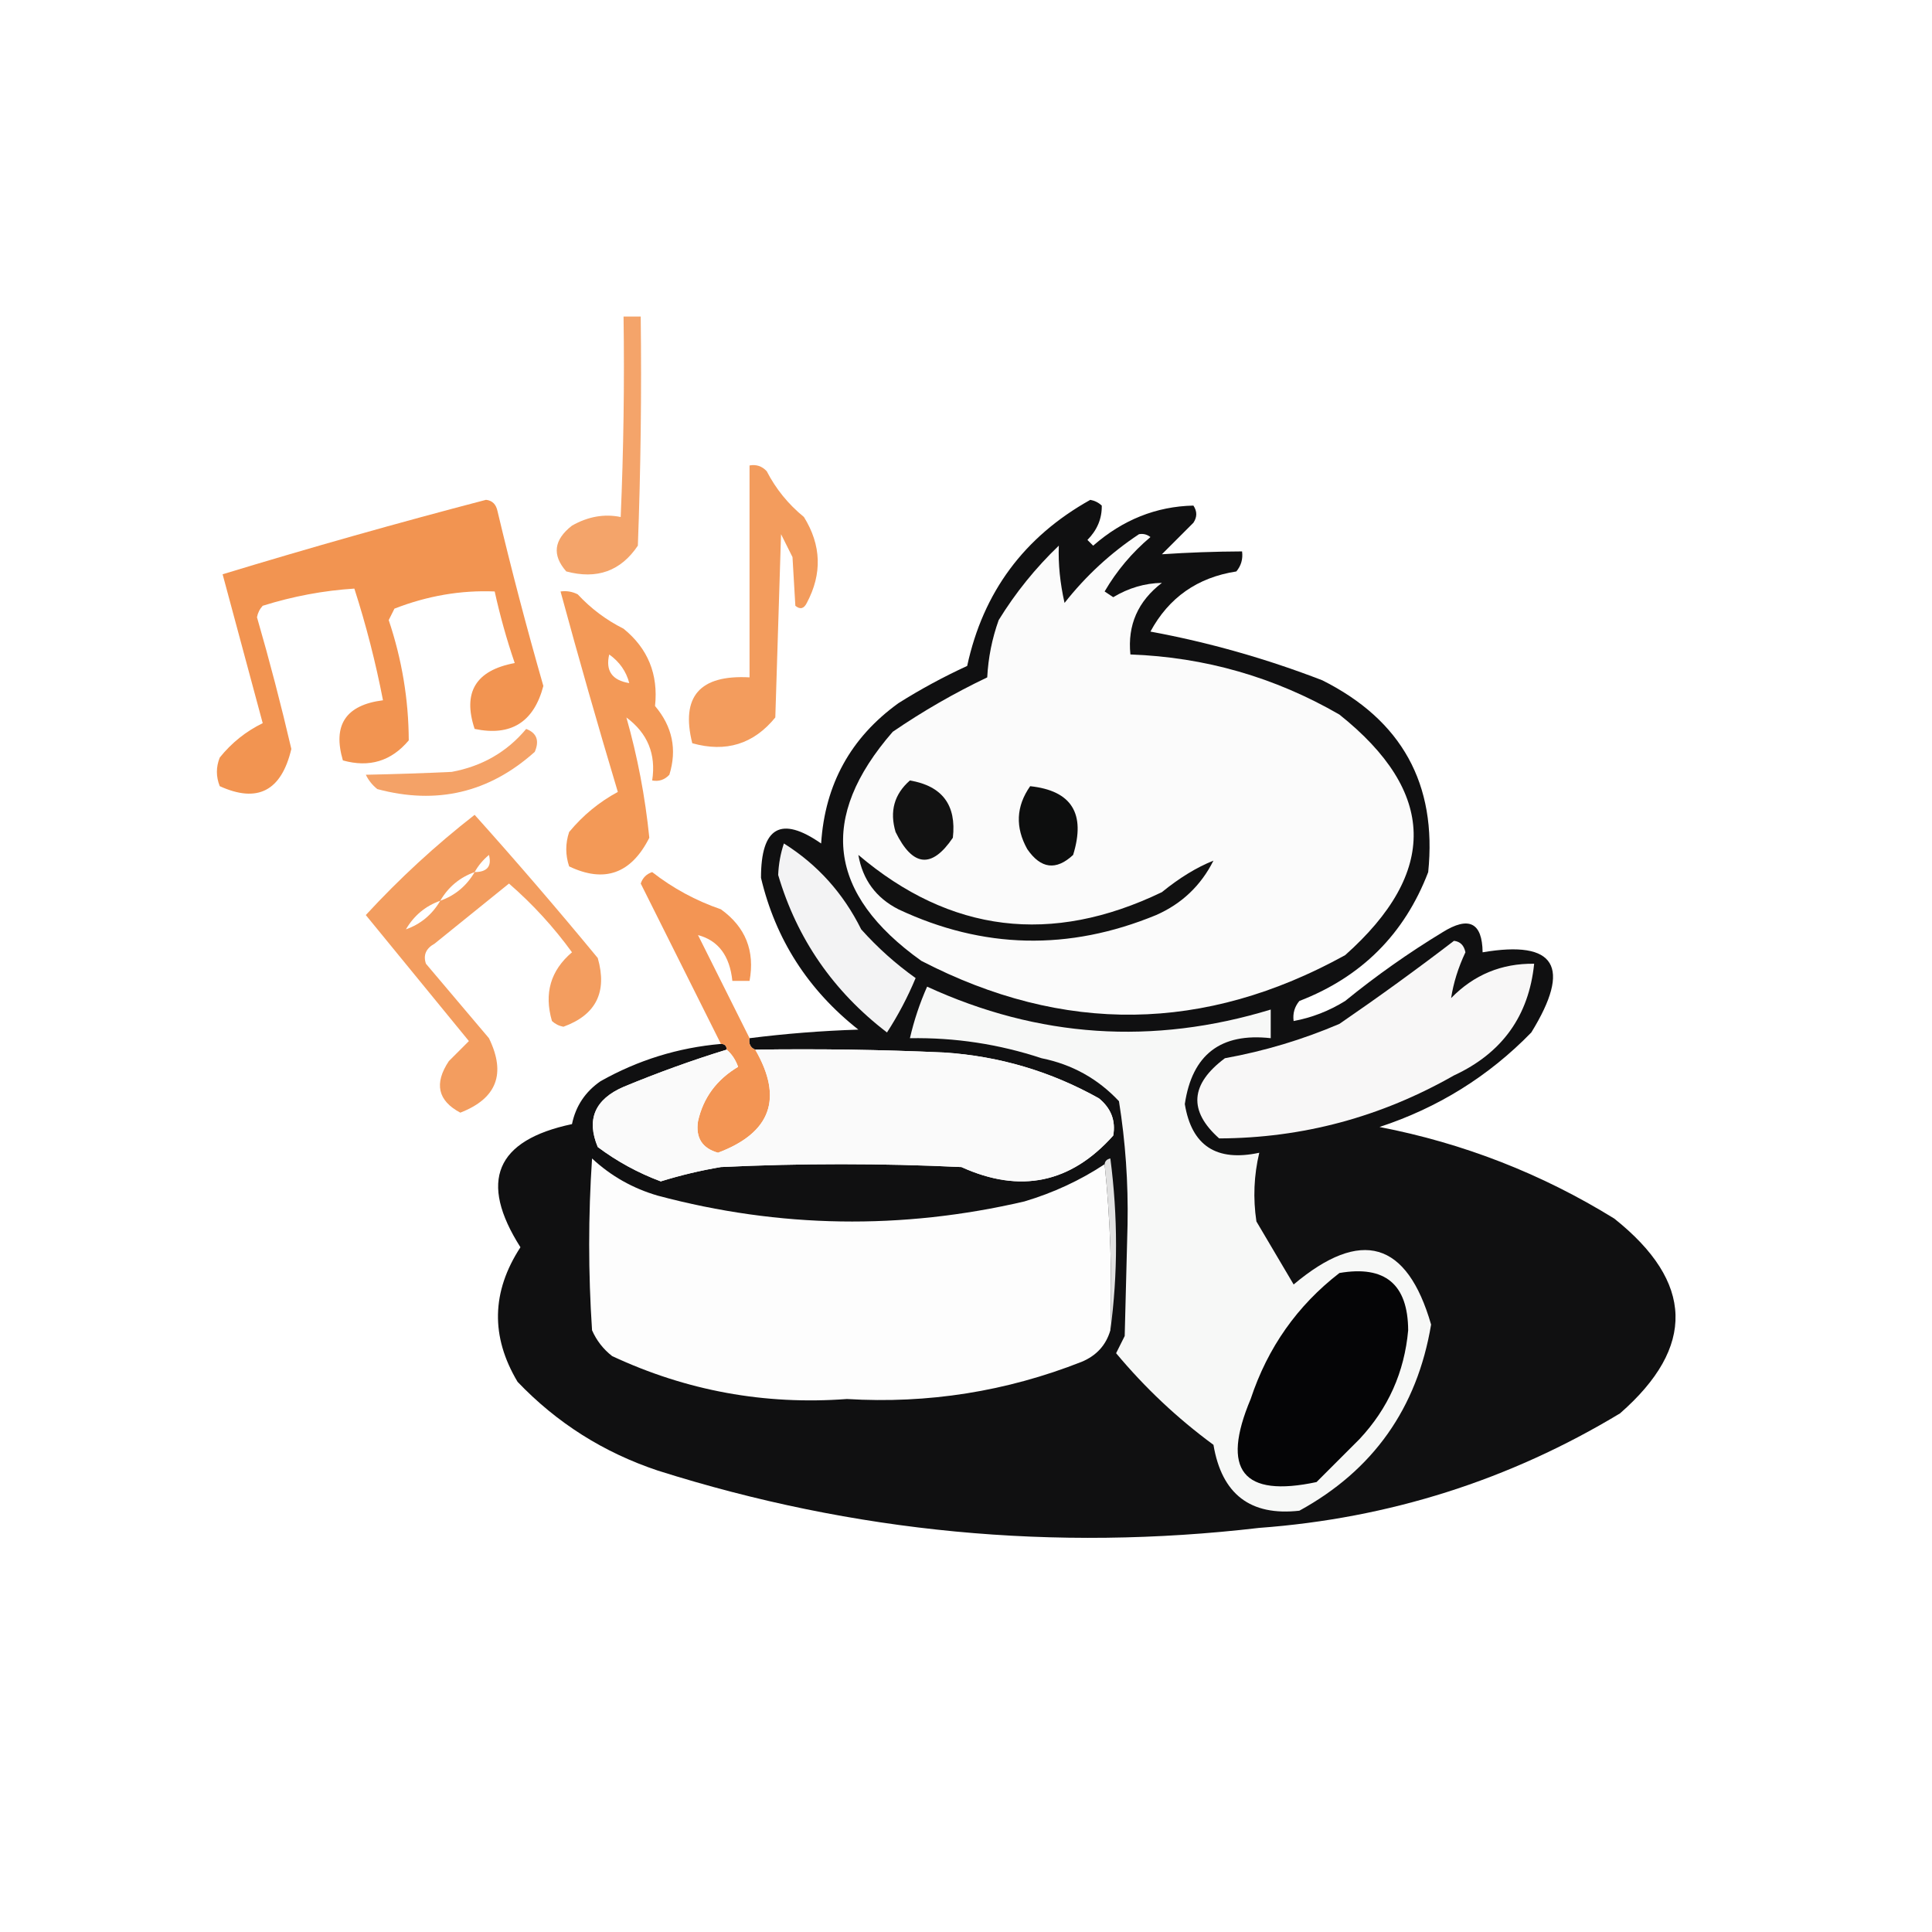 <svg xmlns="http://www.w3.org/2000/svg" id="Laag_1" data-name="Laag 1" viewBox="0 0 1500 1500"><defs><style>      .cls-1, .cls-2, .cls-3, .cls-4, .cls-5, .cls-6, .cls-7, .cls-8, .cls-9, .cls-10, .cls-11, .cls-12, .cls-13, .cls-14, .cls-15, .cls-16, .cls-17, .cls-18, .cls-19, .cls-20 {        stroke-width: 0px;      }      .cls-1, .cls-2, .cls-3, .cls-4, .cls-5, .cls-6, .cls-7, .cls-8, .cls-9, .cls-10, .cls-11, .cls-12, .cls-13, .cls-14, .cls-16, .cls-17, .cls-18, .cls-19, .cls-20 {        fill-rule: evenodd;      }      .cls-1, .cls-18 {        fill: #fdfdfd;      }      .cls-2 {        fill: #f8f7f7;      }      .cls-3 {        fill: #121212;      }      .cls-4, .cls-14 {        fill: #050506;      }      .cls-5 {        fill: #0d0e0e;      }      .cls-6 {        fill: #f18336;        opacity: .85;      }      .cls-6, .cls-7, .cls-9, .cls-10, .cls-11, .cls-13, .cls-14, .cls-18, .cls-20 {        isolation: isolate;      }      .cls-7 {        opacity: .78;      }      .cls-7, .cls-9, .cls-10, .cls-11, .cls-13, .cls-20 {        fill: #f08233;      }      .cls-8 {        fill: #111;      }      .cls-9 {        opacity: .79;      }      .cls-10 {        opacity: .74;      }      .cls-11 {        opacity: .85;      }      .cls-12 {        fill: #f3f3f4;      }      .cls-13 {        opacity: .82;      }      .cls-14 {        opacity: .95;      }      .cls-15 {        fill: #fff;      }      .cls-16 {        fill: #f7f8f7;      }      .cls-17 {        fill: #fafafa;      }      .cls-18 {        opacity: .88;      }      .cls-19 {        fill: #fbfbfb;      }      .cls-20 {        opacity: .73;      }    </style></defs><rect class="cls-15" width="1500" height="1500"></rect><g><path class="cls-20" d="M484.11,245.78h13.34c.74,59.31,0,118.59-2.22,177.86-13.23,19.74-31.76,26.41-55.58,20.01-11.19-12.69-9.71-24.55,4.45-35.57,12.48-7.06,25.08-9.29,37.8-6.67,2.22-51.86,2.97-103.73,2.22-155.63Z"></path><path class="cls-9" d="M581.94,361.39c5.22-.97,9.67.51,13.34,4.45,7.11,13.79,16.74,25.65,28.9,35.57,13.54,21.87,14.27,44.11,2.22,66.7-2.23,4.54-5.19,5.28-8.89,2.22-.73-12-1.47-24.6-2.22-37.8-2.97-5.93-5.93-11.86-8.89-17.79-1.48,47.43-2.97,94.86-4.45,142.29-16.84,20.69-38.34,27.36-64.48,20.01-9.06-36.22,5.76-53.26,44.47-51.14v-164.52Z"></path><path class="cls-11" d="M377.4,388.07c4.83.53,7.79,3.5,8.89,8.89,10.82,45.5,22.67,90.7,35.57,135.62-7.42,28.15-25.2,39.26-53.36,33.35-9.47-28.44.9-45.49,31.13-51.14-6.2-18.11-11.38-36.63-15.56-55.58-26.25-1.08-52.19,3.36-77.82,13.34-1.48,2.96-2.96,5.93-4.45,8.89,10.24,30.5,15.43,61.63,15.56,93.38-13.56,16.14-30.61,21.33-51.14,15.56-8.1-27.47,2.28-43.03,31.13-46.69-5.69-29.42-13.1-58.32-22.23-86.71-23.98,1.53-47.7,5.98-71.15,13.34-2.32,2.5-3.8,5.46-4.45,8.89,9.8,33.85,18.69,67.94,26.68,102.27-7.72,32.62-26.25,42.25-55.58,28.9-2.96-7.41-2.96-14.82,0-22.23,9.19-11.43,20.31-20.32,33.35-26.68-10.38-38.54-20.75-77.07-31.13-115.61,68.19-20.74,136.37-40.01,204.54-57.81Z"></path><path class="cls-14" d="M559.71,810.5c2.97,0,4.45,1.48,4.45,4.45-26.69,8.2-53.37,17.84-80.04,28.9-22.29,9.67-28.96,25.23-20.01,46.69,14.95,11.18,31.26,20.08,48.91,26.68,15.31-4.75,30.87-8.46,46.69-11.12,62.25-2.97,124.51-2.97,186.76,0,45.59,20.7,84.87,12.54,117.84-24.46,2.04-11.54-1.67-21.18-11.12-28.9-37.36-20.91-77.38-32.76-120.06-35.57-48.89-2.22-97.8-2.97-146.74-2.22-3.73-1.52-5.21-4.48-4.45-8.89,27.8-3.53,55.97-5.75,84.49-6.67-39.08-30.82-64.28-70.1-75.59-117.84-.03-39.47,15.53-48.37,46.69-26.68,2.96-45.89,22.97-82.2,60.03-108.94,17.07-10.76,34.86-20.4,53.36-28.9,12.36-57.28,44.23-100.26,95.6-128.95,3.43.64,6.4,2.13,8.89,4.45.2,10.05-3.51,18.94-11.12,26.68,1.48,1.48,2.97,2.96,4.45,4.45,22.98-20.09,48.93-30.47,77.82-31.13,2.97,4.45,2.97,8.89,0,13.34-8.15,8.15-16.31,16.3-24.46,24.46,20.49-1.38,41.23-2.12,62.25-2.22.76,5.88-.72,11.07-4.45,15.56-30.17,4.67-52.4,20.23-66.7,46.69,45.27,8.36,89.74,20.96,133.4,37.8,61.8,30.98,89.22,80.64,82.26,148.96-18.41,48.06-51.76,81.41-100.05,100.05-3.72,4.5-5.2,9.68-4.45,15.56,14.19-2.63,27.53-7.82,40.02-15.56,23.96-19.52,49.16-37.3,75.59-53.36,20.47-12.76,30.85-7.57,31.13,15.56,56.7-9.64,69.3,11.11,37.8,62.25-33.07,33.98-72.35,58.43-117.84,73.37,65.24,12.62,126,36.33,182.31,71.15,61.85,49.25,63.33,99.64,4.45,151.18-85.95,51.87-179.33,81.51-280.14,88.93-158.98,18.56-314.61,3.74-466.89-44.47-42.16-14.05-78.48-37.03-108.94-68.92-21.02-35.16-20.28-69.99,2.22-104.5-32.56-51.22-19.22-83.09,40.02-95.6,2.91-14.05,10.33-25.16,22.23-33.35,29.11-16.37,60.23-26.01,93.38-28.9Z"></path><path class="cls-19" d="M884.31,414.75c3.29-.58,6.25.16,8.89,2.22-14.37,12.13-26.22,26.21-35.57,42.24,2.22,1.48,4.45,2.96,6.67,4.45,11.98-7.18,24.58-10.88,37.8-11.12-18.62,14.24-26.77,32.77-24.46,55.58,57.98,2.11,112.09,17.67,162.3,46.69,75.33,60.08,76.81,122.33,4.45,186.76-108.92,60.14-218.6,61.62-329.05,4.45-72.79-51.93-80.2-111.22-22.23-177.86,23.4-16,47.85-30.08,73.37-42.24.8-15.37,3.77-30.19,8.89-44.47,13.03-21.2,28.6-40.47,46.69-57.81-.52,14.29.97,29.11,4.45,44.47,16.57-21.03,35.84-38.82,57.81-53.36Z"></path><path class="cls-13" d="M435.2,459.22c4.68-.66,9.12.08,13.34,2.22,10.27,11.06,22.13,19.95,35.57,26.68,18.93,15.37,27.08,35.38,24.46,60.03,13.49,15.95,17.2,33.73,11.12,53.36-3.67,3.94-8.12,5.42-13.34,4.45,3.14-20.38-3.53-36.69-20.01-48.91,8.64,30.44,14.57,61.57,17.79,93.38-14.09,27.91-34.84,35.32-62.25,22.23-2.97-8.89-2.97-17.79,0-26.68,10.66-12.9,23.26-23.27,37.8-31.13-15.53-51.74-30.35-103.62-44.47-155.63ZM488.56,530.36c-13.35-2.17-18.54-9.58-15.56-22.23,8.01,5.73,13.2,13.14,15.56,22.23Z"></path><path class="cls-10" d="M408.52,565.94c8.2,3.13,10.42,9.06,6.67,17.79-35.33,31.68-76.09,41.31-122.28,28.9-3.81-3.06-6.77-6.77-8.89-11.12,21.82-.43,44.06-1.17,66.7-2.22,23.63-4.38,42.9-15.5,57.81-33.35Z"></path><path class="cls-3" d="M706.45,605.95c25.12,4.28,36.24,19.1,33.35,44.47-16.34,24.14-31.16,22.66-44.47-4.45-4.77-16.01-1.07-29.35,11.12-40.02Z"></path><path class="cls-5" d="M799.82,610.4c32.17,3.44,43.29,21.22,33.35,53.36-13.19,12.3-25.05,10.81-35.57-4.45-9.48-16.96-8.74-33.27,2.22-48.91Z"></path><path class="cls-7" d="M368.5,632.63c32.47,36.2,64.33,73.26,95.6,111.17,7.55,26.41-1.35,44.2-26.68,53.36-3.43-.64-6.4-2.13-8.89-4.45-6.25-21.45-1.07-39.24,15.56-53.36-14.27-19.66-30.58-37.44-48.91-53.36-19.27,15.56-38.54,31.13-57.81,46.69-6.7,3.72-8.92,8.91-6.67,15.56,16.31,19.27,32.61,38.54,48.91,57.81,13.47,27.59,6.06,46.85-22.23,57.81-17.51-9.3-20.47-22.64-8.89-40.02,5.19-5.19,10.37-10.37,15.56-15.56-26.74-32.66-53.42-65.27-80.04-97.83,26.08-28.31,54.24-54.25,84.49-77.82ZM368.5,677.1c2.77-5.01,6.47-9.46,11.12-13.34,2.31,8.85-1.4,13.29-11.12,13.34ZM368.5,677.1c-6.27,10.73-15.17,18.15-26.68,22.23,6.27-10.73,15.17-18.14,26.68-22.23ZM341.82,699.33c-6.27,10.73-15.17,18.15-26.68,22.23,6.27-10.73,15.17-18.15,26.68-22.23Z"></path><path class="cls-12" d="M608.62,654.87c26.06,16.36,46.07,38.6,60.03,66.7,12.76,14.25,26.84,26.84,42.24,37.8-6.15,14.76-13.56,28.84-22.23,42.24-41.71-31.96-69.87-72.72-84.49-122.28.36-8.55,1.84-16.71,4.45-24.46Z"></path><path class="cls-8" d="M666.43,663.76c71.35,60.55,149.9,70.19,235.67,28.9,13.67-11.12,27.01-19.27,40.02-24.46-9.76,19.39-24.58,33.47-44.47,42.24-67.71,27.93-134.41,26.44-200.1-4.45-17.4-8.86-27.78-22.94-31.13-42.24Z"></path><path class="cls-6" d="M581.94,806.05c-.76,4.41.72,7.37,4.45,8.89,21.86,37.85,12.22,64.52-28.9,80.04-12.31-3.45-17.49-11.6-15.56-24.46,4.06-18.22,14.43-32.3,31.13-42.24-1.97-5.51-4.93-9.96-8.89-13.34,0-2.97-1.48-4.45-4.45-4.45-20.63-41.26-41.38-82.77-62.25-124.51,1.48-4.45,4.45-7.41,8.89-8.89,16.06,12.54,33.84,22.18,53.36,28.9,19.1,13.75,26.51,32.28,22.23,55.58h-13.34c-2.04-19.54-10.93-31.4-26.68-35.57,13.4,26.8,26.74,53.48,40.02,80.04Z"></path><path class="cls-2" d="M1128.87,730.46c4.83.53,7.79,3.5,8.89,8.89-5.6,11.89-9.3,23.74-11.12,35.57,17.72-18.13,39.21-27.02,64.48-26.68-4.13,40.5-24.88,69.4-62.25,86.71-56.83,32.36-117.6,48.66-182.31,48.91-23.99-21.35-22.5-42.1,4.45-62.25,30.63-5.54,60.28-14.43,88.93-26.68,30.45-20.89,60.1-42.38,88.93-64.48Z"></path><path class="cls-16" d="M719.79,766.03c86.45,39.71,175.38,45.64,266.8,17.79v22.23c-38.8-4.34-61.03,12.71-66.7,51.14,5.29,32.37,24.55,44.96,57.81,37.8-4.18,17.62-4.92,35.41-2.22,53.36,9.64,16.31,19.27,32.61,28.9,48.91,52.41-44.03,87.98-33.65,106.72,31.13-10.85,64.9-44.94,113.07-102.27,144.52-38.03,4.26-60.26-12.78-66.7-51.14-28-20.58-53.19-44.3-75.59-71.15,2.22-4.45,4.45-8.89,6.67-13.34.74-28.9,1.48-57.81,2.22-86.71.59-32.31-1.64-64.18-6.67-95.6-16.35-17.44-36.36-28.56-60.03-33.35-33.21-10.97-67.3-16.16-102.27-15.56,3.17-13.76,7.62-27.1,13.34-40.02Z"></path><path class="cls-17" d="M564.15,814.95c3.96,3.38,6.93,7.83,8.89,13.34-16.7,9.95-27.07,24.03-31.13,42.24-1.93,12.86,3.25,21.01,15.56,24.46,41.12-15.51,50.76-42.19,28.9-80.04,48.94-.74,97.85,0,146.74,2.22,42.68,2.81,82.7,14.66,120.06,35.57,9.45,7.72,13.15,17.36,11.12,28.9-32.97,37-72.24,45.16-117.84,24.46-62.25-2.97-124.51-2.97-186.76,0-15.82,2.66-31.38,6.36-46.69,11.12-17.66-6.6-33.96-15.5-48.91-26.68-8.95-21.45-2.28-37.02,20.01-46.69,26.67-11.06,53.35-20.7,80.04-28.9Z"></path><path class="cls-18" d="M857.63,903.88c.27-2.41,1.75-3.9,4.45-4.45,5.88,45.17,5.88,89.64,0,133.4,1.45-43.79-.03-86.77-4.45-128.95Z"></path><path class="cls-1" d="M857.63,903.88c4.42,42.18,5.9,85.16,4.45,128.95-3.35,11.52-10.77,19.67-22.23,24.46-58.52,23.07-119.28,32.7-182.31,28.9-63.8,4.76-124.57-6.36-182.31-33.35-6.89-5.4-12.07-12.07-15.56-20.01-2.97-44.47-2.97-88.93,0-133.4,14.66,13.64,31.71,23.27,51.14,28.9,94.38,25.17,189.24,26.65,284.58,4.45,22.53-6.72,43.28-16.36,62.25-28.9Z"></path><path class="cls-4" d="M1039.94,988.36c35.39-6.11,53.17,8.72,53.36,44.47-2.92,32.51-15.51,60.67-37.8,84.49-11.12,11.12-22.23,22.23-33.35,33.35-57.35,12.24-74.39-9.25-51.14-64.48,13.24-39.94,36.21-72.55,68.92-97.83Z"></path></g></svg>